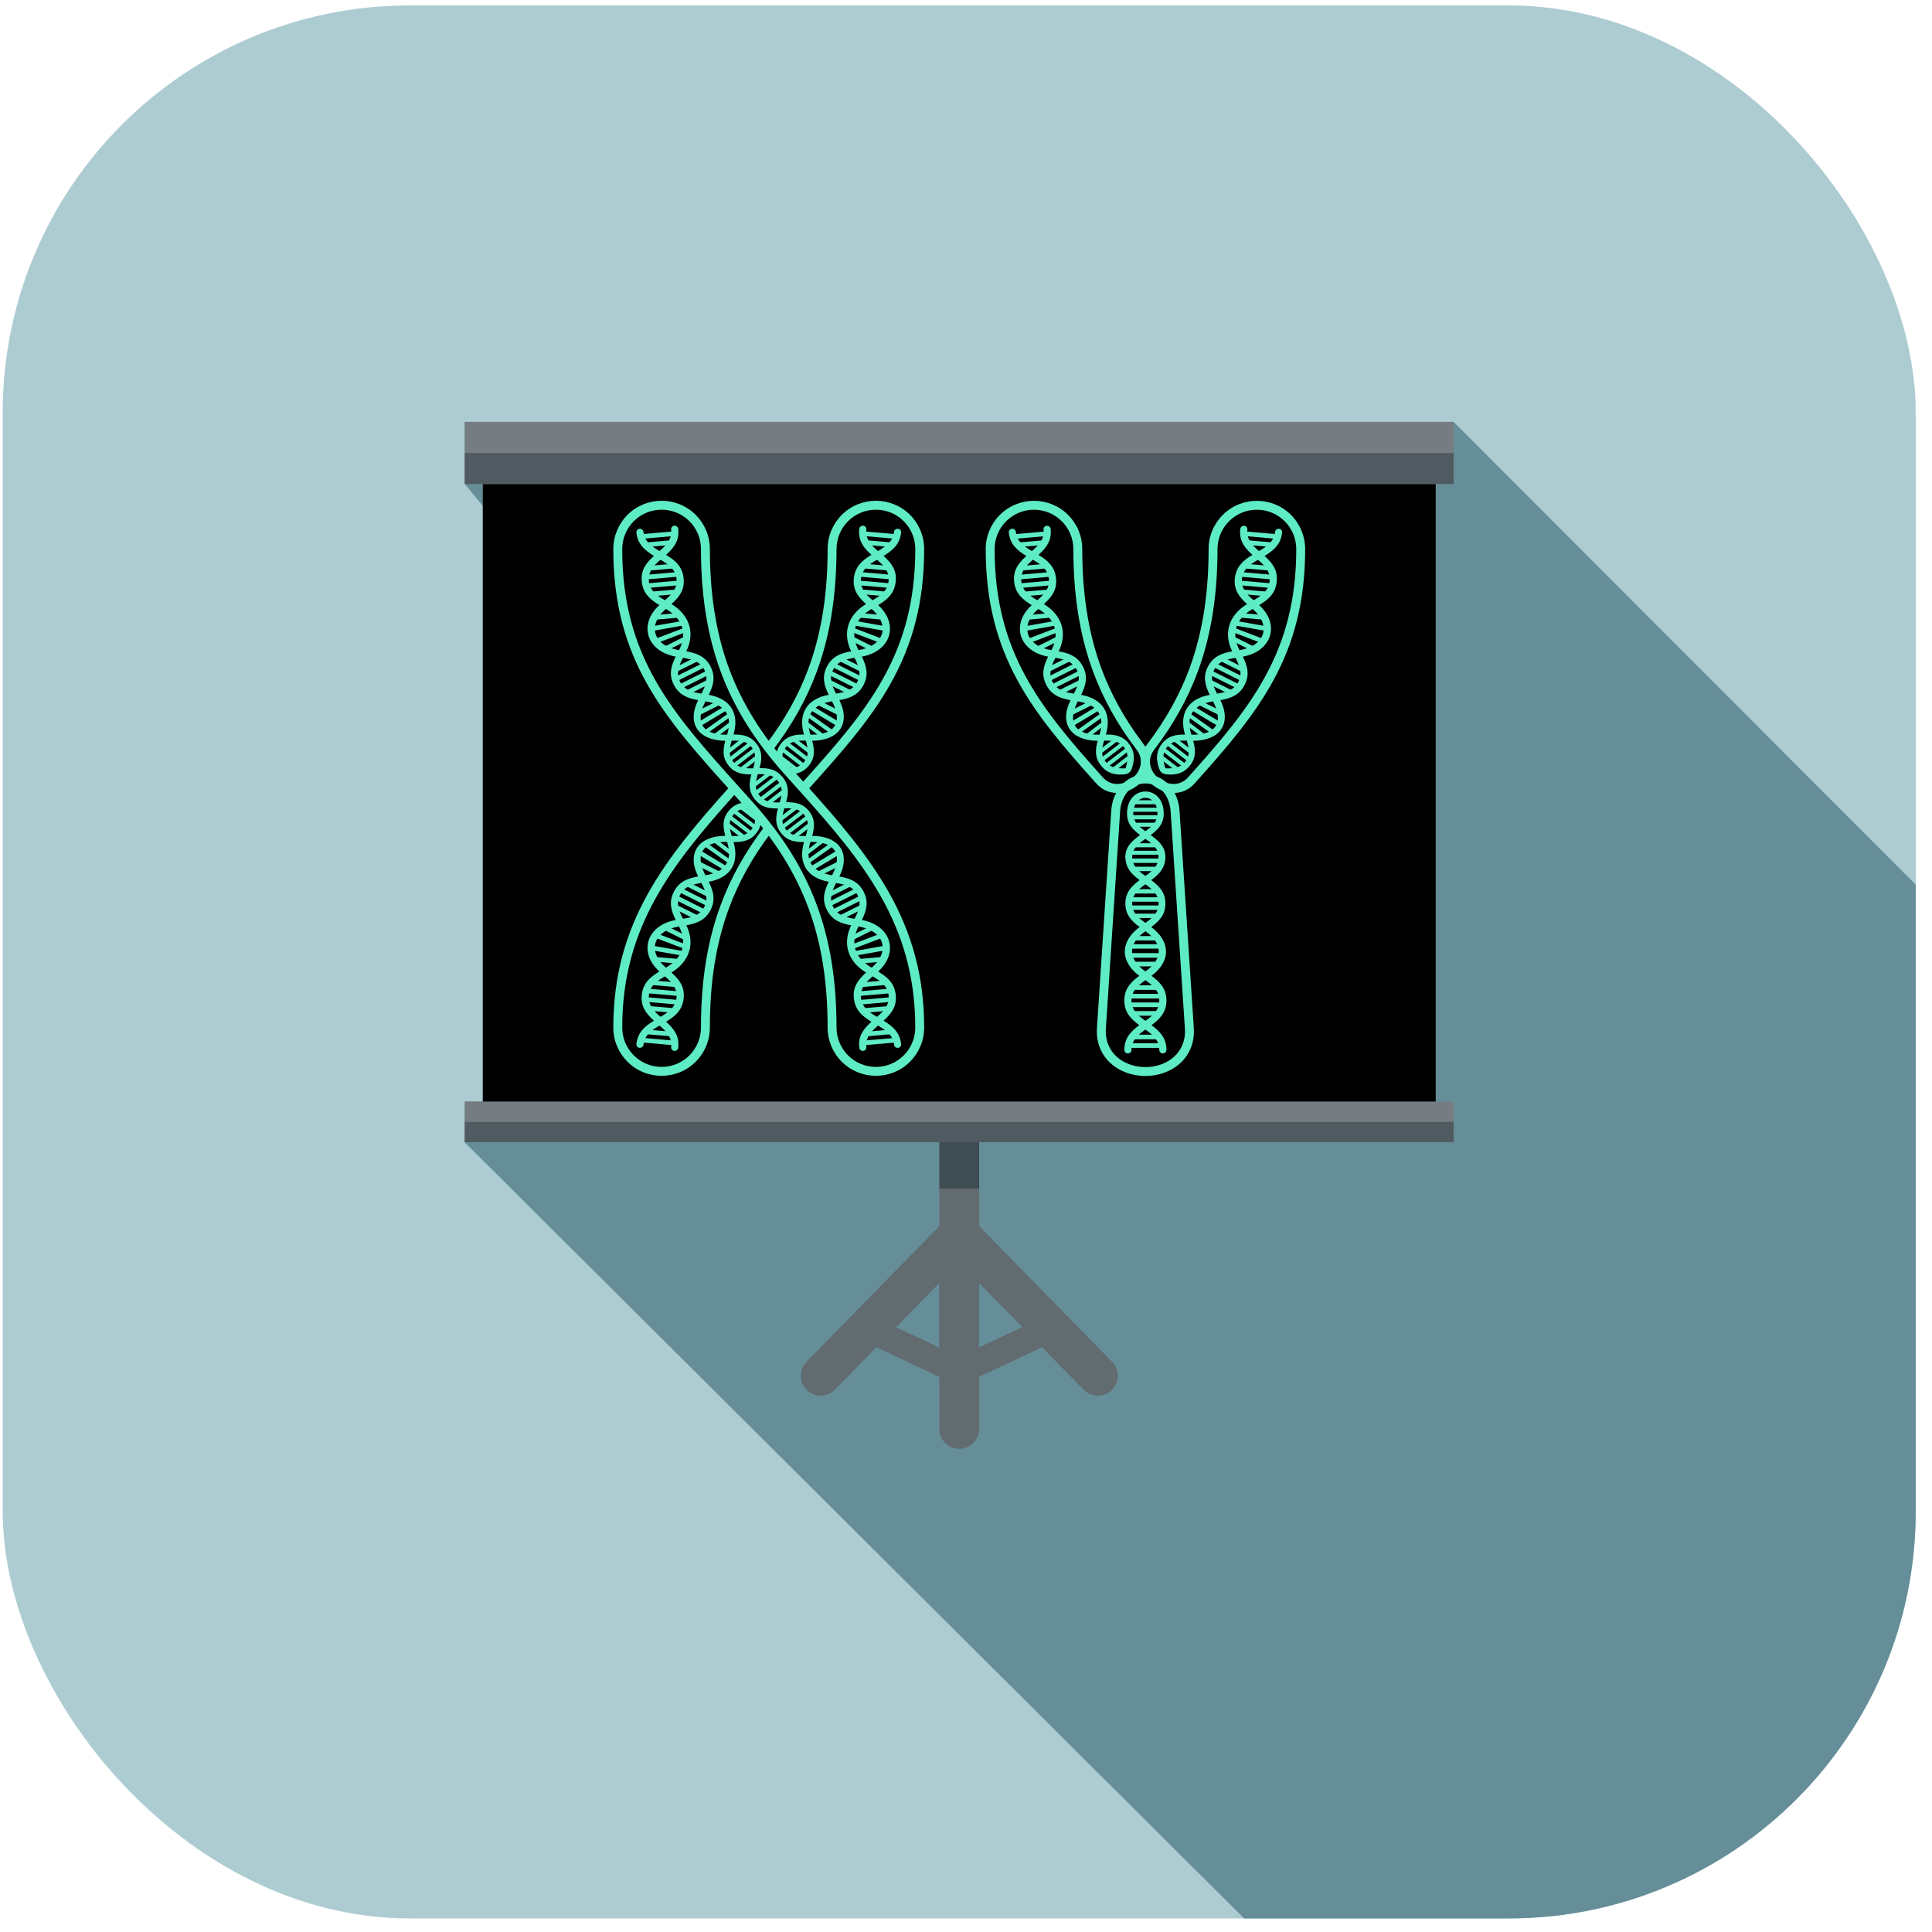 <svg width="89" height="89" viewBox="0 0 89 89" fill="none" xmlns="http://www.w3.org/2000/svg">
<g clip-path="url(#clip0_1_340)">
<path d="M88.25 0.25H0.125V88.375H88.25V0.25Z" fill="#ADCCD2"/>
<path d="M88.249 40.751L66.964 19.436H21.408V20.868V22.294L22.241 23.304V50.745H21.408V52.624L57.313 88.376H88.249V40.751Z" fill="#658E99"/>
<path d="M51.227 62.733L45.107 56.484V43.694C45.107 43.186 44.697 42.776 44.189 42.776C43.681 42.776 43.271 43.186 43.271 43.694V56.484L37.152 62.733C36.797 63.094 36.803 63.675 37.164 64.03C37.341 64.208 37.574 64.293 37.806 64.293C38.039 64.293 38.284 64.201 38.461 64.018L40.371 62.066L43.271 63.424V65.823C43.271 66.331 43.681 66.741 44.189 66.741C44.697 66.741 45.107 66.331 45.107 65.823V63.424L48.008 62.066L49.917 64.018C50.095 64.201 50.334 64.293 50.572 64.293C50.811 64.293 51.037 64.208 51.215 64.03C51.576 63.675 51.582 63.094 51.227 62.733V62.733ZM41.276 61.142L43.265 59.11V62.072L41.276 61.142V61.142ZM45.101 62.072V59.104L47.09 61.136L45.101 62.066V62.072Z" fill="#616B70"/>
<path d="M45.106 51.712H43.276V54.759H45.106V51.712Z" fill="#3D4D52"/>
<path d="M66.138 22.294H22.241V51.375H66.138V22.294Z" fill="black"/>
<path d="M66.965 19.436H21.41V22.287H66.965V19.436Z" fill="#757D82"/>
<path d="M66.965 20.868H21.41V22.294H66.965V20.868Z" fill="#4F5B60"/>
<path d="M66.965 50.745H21.409V52.618H66.965V50.745Z" fill="#757D82"/>
<path d="M66.965 51.681H21.41V52.617H66.965V51.681Z" fill="#4F5B60"/>
<path d="M32.291 25.292C32.291 24.792 32.088 24.339 31.759 24.01C31.051 23.303 29.903 23.303 29.195 24.01C28.856 24.35 28.663 24.812 28.663 25.292C28.663 30.274 30.978 32.845 34.062 36.269C34.209 36.432 34.357 36.596 34.686 36.964C36.036 38.473 36.998 39.997 37.623 41.68C38.248 43.362 38.535 45.2 38.535 47.335C38.535 47.816 38.727 48.278 39.067 48.618C39.775 49.325 40.923 49.325 41.631 48.618C41.96 48.289 42.163 47.836 42.163 47.336C42.163 42.585 39.763 39.689 36.766 36.361C36.619 36.197 36.468 36.029 36.141 35.664C34.791 34.155 33.828 32.631 33.203 30.948C32.532 29.142 32.291 27.21 32.291 25.292H32.291ZM32.701 25.292C32.701 27.161 32.933 29.044 33.587 30.805C34.194 32.439 35.131 33.921 36.446 35.39C36.543 35.498 36.809 35.794 37.072 36.086C40.151 39.505 42.573 42.459 42.573 47.336C42.573 47.95 42.324 48.506 41.922 48.908C41.055 49.776 39.644 49.776 38.776 48.908C38.36 48.492 38.125 47.924 38.125 47.335C38.125 45.249 37.846 43.458 37.239 41.823C36.632 40.189 35.696 38.707 34.381 37.238C34.288 37.134 34.02 36.836 33.757 36.544C30.613 33.053 28.253 30.432 28.253 25.292C28.253 24.703 28.488 24.136 28.904 23.719C29.772 22.852 31.183 22.852 32.05 23.719C32.452 24.121 32.701 24.678 32.701 25.292H32.701Z" fill="#5EECC4"/>
<path fill-rule="evenodd" clip-rule="evenodd" d="M29.964 27.258L31.2 27.15L31.223 27.363L29.987 27.471L29.964 27.258Z" fill="#5EECC4"/>
<path fill-rule="evenodd" clip-rule="evenodd" d="M29.751 26.878L31.325 26.74L31.348 26.953L29.775 27.09L29.751 26.878Z" fill="#5EECC4"/>
<path fill-rule="evenodd" clip-rule="evenodd" d="M29.711 26.484L31.285 26.346L31.308 26.559L29.734 26.696L29.711 26.484Z" fill="#5EECC4"/>
<path fill-rule="evenodd" clip-rule="evenodd" d="M29.835 26.073L31.071 25.966L31.095 26.178L29.858 26.286L29.835 26.073Z" fill="#5EECC4"/>
<path fill-rule="evenodd" clip-rule="evenodd" d="M29.964 28.863L31.516 28.59L31.558 28.799L30.005 29.073L29.964 28.863Z" fill="#5EECC4"/>
<path fill-rule="evenodd" clip-rule="evenodd" d="M30.084 28.341L31.321 28.232L31.344 28.445L30.108 28.553L30.084 28.341Z" fill="#5EECC4"/>
<path fill-rule="evenodd" clip-rule="evenodd" d="M29.715 24.993L30.951 24.885L30.974 25.098L29.738 25.206L29.715 24.993Z" fill="#5EECC4"/>
<path fill-rule="evenodd" clip-rule="evenodd" d="M29.503 24.612L31.076 24.474L31.1 24.687L29.526 24.824L29.503 24.612Z" fill="#5EECC4"/>
<path fill-rule="evenodd" clip-rule="evenodd" d="M31.568 31.829L32.65 31.288L32.747 31.476L31.664 32.017L31.568 31.829Z" fill="#5EECC4"/>
<path fill-rule="evenodd" clip-rule="evenodd" d="M31.242 31.554L32.621 30.866L32.717 31.053L31.339 31.742L31.242 31.554Z" fill="#5EECC4"/>
<path fill-rule="evenodd" clip-rule="evenodd" d="M31.058 31.204L32.437 30.516L32.534 30.704L31.155 31.392L31.058 31.204Z" fill="#5EECC4"/>
<path fill-rule="evenodd" clip-rule="evenodd" d="M31.026 30.782L32.109 30.241L32.205 30.429L31.122 30.969L31.026 30.782Z" fill="#5EECC4"/>
<path fill-rule="evenodd" clip-rule="evenodd" d="M32.121 33.289L33.44 32.497L33.551 32.677L32.231 33.47L32.121 33.289Z" fill="#5EECC4"/>
<path fill-rule="evenodd" clip-rule="evenodd" d="M32.062 32.785L33.145 32.244L33.242 32.432L32.159 32.973L32.062 32.785Z" fill="#5EECC4"/>
<path fill-rule="evenodd" clip-rule="evenodd" d="M30.531 29.826L31.614 29.285L31.711 29.473L30.628 30.014L30.531 29.826Z" fill="#5EECC4"/>
<path fill-rule="evenodd" clip-rule="evenodd" d="M30.154 29.441L31.596 28.892L31.674 29.087L30.232 29.637L30.154 29.441Z" fill="#5EECC4"/>
<path fill-rule="evenodd" clip-rule="evenodd" d="M34.043 35.406L34.874 34.767L34.987 34.913L34.156 35.551L34.043 35.406Z" fill="#5EECC4"/>
<path fill-rule="evenodd" clip-rule="evenodd" d="M33.717 35.225L34.775 34.412L34.888 34.557L33.83 35.37L33.717 35.225Z" fill="#5EECC4"/>
<path fill-rule="evenodd" clip-rule="evenodd" d="M33.512 34.955L34.571 34.143L34.683 34.288L33.625 35.1L33.512 34.955Z" fill="#5EECC4"/>
<path fill-rule="evenodd" clip-rule="evenodd" d="M33.417 34.598L34.248 33.96L34.361 34.105L33.53 34.743L33.417 34.598Z" fill="#5EECC4"/>
<path fill-rule="evenodd" clip-rule="evenodd" d="M34.713 36.501L35.772 35.688L35.884 35.834L34.826 36.646L34.713 36.501Z" fill="#5EECC4"/>
<path fill-rule="evenodd" clip-rule="evenodd" d="M34.619 36.145L35.45 35.507L35.562 35.651L34.731 36.289L34.619 36.145Z" fill="#5EECC4"/>
<path fill-rule="evenodd" clip-rule="evenodd" d="M32.842 33.86L33.673 33.222L33.786 33.367L32.955 34.005L32.842 33.86Z" fill="#5EECC4"/>
<path fill-rule="evenodd" clip-rule="evenodd" d="M32.472 33.632L33.559 32.858L33.666 33.006L32.58 33.781L32.472 33.632Z" fill="#5EECC4"/>
<path fill-rule="evenodd" clip-rule="evenodd" d="M31.126 30.249C30.922 30.667 30.794 31.067 31.043 31.55C31.293 32.034 31.697 32.168 32.16 32.253C31.612 33.372 32.218 34.119 33.413 34.125C33.306 34.516 33.262 34.88 33.553 35.253C33.843 35.627 34.207 35.676 34.614 35.673C34.508 36.064 34.465 36.427 34.755 36.8C34.803 36.862 34.891 36.874 34.952 36.828C35.013 36.781 35.023 36.693 34.975 36.631C34.736 36.324 34.813 35.992 34.908 35.666C35.25 35.656 35.592 35.666 35.831 35.974C35.879 36.036 35.967 36.048 36.028 36.001C36.089 35.955 36.099 35.867 36.051 35.805C35.761 35.431 35.397 35.381 34.99 35.385C35.096 34.994 35.139 34.631 34.849 34.258C34.56 33.885 34.196 33.834 33.79 33.837C34.069 32.892 33.673 32.194 32.649 32.008C32.854 31.59 32.982 31.19 32.733 30.706C32.483 30.223 32.079 30.088 31.615 30.004C32.037 29.143 31.754 28.326 30.932 27.826C31.282 27.509 31.552 27.18 31.492 26.633C31.432 26.087 31.096 25.811 30.684 25.56C31.034 25.243 31.304 24.914 31.244 24.367C31.235 24.277 31.153 24.21 31.063 24.218C30.973 24.225 30.907 24.305 30.917 24.396C30.966 24.846 30.682 25.123 30.383 25.384C30.032 25.18 29.693 24.957 29.644 24.507C29.634 24.416 29.552 24.349 29.462 24.357C29.372 24.365 29.307 24.445 29.316 24.535C29.376 25.082 29.713 25.358 30.125 25.609C29.775 25.926 29.505 26.255 29.565 26.802C29.624 27.348 29.961 27.624 30.373 27.875C29.395 28.761 29.788 30.005 31.126 30.248V30.249ZM33.707 34.119C34.048 34.11 34.391 34.12 34.629 34.427C34.868 34.735 34.791 35.066 34.696 35.393C34.354 35.402 34.012 35.392 33.773 35.085C33.534 34.777 33.611 34.445 33.706 34.119H33.707ZM33.495 33.845C32.394 33.861 31.976 33.318 32.496 32.308C33.41 32.455 33.768 32.971 33.495 33.845ZM30.675 28.052C31.46 28.508 31.674 29.184 31.28 29.95C30.142 29.766 29.764 28.844 30.675 28.052V28.052ZM31.462 30.304C31.284 30.651 31.125 31.009 31.33 31.407C31.535 31.805 31.923 31.89 32.313 31.953C32.492 31.606 32.651 31.248 32.446 30.85C32.24 30.452 31.853 30.367 31.462 30.304V30.304ZM30.427 25.786C30.127 26.047 29.843 26.324 29.892 26.774C29.941 27.224 30.28 27.448 30.631 27.651C30.93 27.391 31.215 27.113 31.165 26.663C31.116 26.213 30.777 25.99 30.427 25.786V25.786Z" fill="#5EECC4"/>
<path fill-rule="evenodd" clip-rule="evenodd" d="M40.865 45.369L39.629 45.477L39.606 45.265L40.842 45.157L40.865 45.369Z" fill="#5EECC4"/>
<path fill-rule="evenodd" clip-rule="evenodd" d="M41.074 45.75L39.501 45.888L39.477 45.675L41.051 45.538L41.074 45.75Z" fill="#5EECC4"/>
<path fill-rule="evenodd" clip-rule="evenodd" d="M41.118 46.146L39.545 46.283L39.522 46.071L41.095 45.933L41.118 46.146Z" fill="#5EECC4"/>
<path fill-rule="evenodd" clip-rule="evenodd" d="M40.993 46.554L39.758 46.662L39.734 46.449L40.97 46.342L40.993 46.554Z" fill="#5EECC4"/>
<path fill-rule="evenodd" clip-rule="evenodd" d="M40.86 43.765L39.307 44.038L39.265 43.829L40.818 43.555L40.86 43.765Z" fill="#5EECC4"/>
<path fill-rule="evenodd" clip-rule="evenodd" d="M40.744 44.289L39.508 44.397L39.485 44.184L40.721 44.077L40.744 44.289Z" fill="#5EECC4"/>
<path fill-rule="evenodd" clip-rule="evenodd" d="M41.11 47.636L39.874 47.744L39.851 47.532L41.087 47.423L41.11 47.636Z" fill="#5EECC4"/>
<path fill-rule="evenodd" clip-rule="evenodd" d="M41.323 48.017L39.75 48.154L39.727 47.942L41.3 47.805L41.323 48.017Z" fill="#5EECC4"/>
<path fill-rule="evenodd" clip-rule="evenodd" d="M39.259 40.799L38.176 41.34L38.079 41.152L39.162 40.612L39.259 40.799Z" fill="#5EECC4"/>
<path fill-rule="evenodd" clip-rule="evenodd" d="M39.587 41.075L38.209 41.763L38.112 41.575L39.491 40.887L39.587 41.075Z" fill="#5EECC4"/>
<path fill-rule="evenodd" clip-rule="evenodd" d="M39.767 41.425L38.388 42.113L38.291 41.925L39.67 41.237L39.767 41.425Z" fill="#5EECC4"/>
<path fill-rule="evenodd" clip-rule="evenodd" d="M39.797 41.847L38.714 42.388L38.617 42.2L39.7 41.66L39.797 41.847Z" fill="#5EECC4"/>
<path fill-rule="evenodd" clip-rule="evenodd" d="M38.708 39.339L37.387 40.131L37.277 39.951L38.597 39.158L38.708 39.339Z" fill="#5EECC4"/>
<path fill-rule="evenodd" clip-rule="evenodd" d="M38.764 39.844L37.681 40.385L37.584 40.197L38.667 39.656L38.764 39.844Z" fill="#5EECC4"/>
<path fill-rule="evenodd" clip-rule="evenodd" d="M40.292 42.803L39.209 43.344L39.112 43.156L40.195 42.615L40.292 42.803Z" fill="#5EECC4"/>
<path fill-rule="evenodd" clip-rule="evenodd" d="M40.676 43.187L39.234 43.736L39.156 43.54L40.598 42.991L40.676 43.187Z" fill="#5EECC4"/>
<path fill-rule="evenodd" clip-rule="evenodd" d="M36.782 37.221L35.951 37.859L35.838 37.714L36.669 37.076L36.782 37.221Z" fill="#5EECC4"/>
<path fill-rule="evenodd" clip-rule="evenodd" d="M37.104 37.405L36.045 38.217L35.933 38.072L36.991 37.26L37.104 37.405Z" fill="#5EECC4"/>
<path fill-rule="evenodd" clip-rule="evenodd" d="M37.316 37.673L36.258 38.486L36.145 38.341L37.204 37.529L37.316 37.673Z" fill="#5EECC4"/>
<path fill-rule="evenodd" clip-rule="evenodd" d="M37.412 38.031L36.58 38.669L36.468 38.524L37.299 37.886L37.412 38.031Z" fill="#5EECC4"/>
<path fill-rule="evenodd" clip-rule="evenodd" d="M36.111 36.127L35.053 36.939L34.94 36.794L35.999 35.981L36.111 36.127Z" fill="#5EECC4"/>
<path fill-rule="evenodd" clip-rule="evenodd" d="M36.21 36.484L35.379 37.122L35.266 36.977L36.098 36.339L36.21 36.484Z" fill="#5EECC4"/>
<path fill-rule="evenodd" clip-rule="evenodd" d="M37.986 38.769L37.155 39.407L37.042 39.262L37.874 38.624L37.986 38.769Z" fill="#5EECC4"/>
<path fill-rule="evenodd" clip-rule="evenodd" d="M38.354 38.996L37.267 39.77L37.16 39.621L38.246 38.847L38.354 38.996Z" fill="#5EECC4"/>
<path fill-rule="evenodd" clip-rule="evenodd" d="M39.701 42.38C39.906 41.962 40.034 41.562 39.785 41.078C39.535 40.595 39.131 40.46 38.668 40.376C39.216 39.257 38.61 38.509 37.415 38.504C37.522 38.112 37.566 37.749 37.275 37.375C36.985 37.002 36.621 36.952 36.214 36.955C36.319 36.565 36.363 36.202 36.073 35.828C36.025 35.767 35.937 35.754 35.876 35.801C35.815 35.848 35.805 35.936 35.853 35.998C36.092 36.305 36.015 36.637 35.919 36.963C35.578 36.972 35.235 36.962 34.997 36.655C34.949 36.593 34.861 36.581 34.8 36.627C34.739 36.674 34.729 36.762 34.777 36.824C35.067 37.197 35.431 37.247 35.838 37.244C35.732 37.635 35.688 37.998 35.979 38.371C36.268 38.744 36.632 38.794 37.038 38.791C36.759 39.737 37.154 40.435 38.178 40.621C37.974 41.039 37.846 41.439 38.095 41.922C38.345 42.406 38.749 42.541 39.212 42.625C38.791 43.485 39.074 44.303 39.896 44.802C39.545 45.12 39.275 45.449 39.335 45.995C39.395 46.542 39.731 46.818 40.144 47.068C39.793 47.386 39.523 47.714 39.583 48.261C39.593 48.352 39.674 48.419 39.765 48.411C39.855 48.403 39.92 48.324 39.91 48.233C39.861 47.783 40.145 47.505 40.445 47.245C40.795 47.449 41.134 47.671 41.184 48.122C41.194 48.212 41.275 48.279 41.365 48.272C41.456 48.264 41.521 48.184 41.511 48.093C41.451 47.547 41.115 47.271 40.702 47.02C41.053 46.703 41.323 46.374 41.263 45.827C41.203 45.28 40.867 45.005 40.454 44.754C41.433 43.867 41.039 42.624 39.701 42.381L39.701 42.38ZM37.121 38.51C36.78 38.519 36.437 38.509 36.198 38.202C35.96 37.894 36.036 37.563 36.132 37.236C36.474 37.227 36.816 37.237 37.055 37.544C37.294 37.852 37.217 38.184 37.121 38.51H37.121ZM37.333 38.784C38.434 38.768 38.852 39.311 38.332 40.321C37.418 40.174 37.059 39.658 37.333 38.784ZM40.153 44.577C39.368 44.121 39.154 43.445 39.548 42.679C40.686 42.863 41.064 43.785 40.153 44.577ZM39.365 42.325C39.544 41.978 39.703 41.62 39.498 41.222C39.292 40.824 38.905 40.739 38.515 40.676C38.336 41.023 38.177 41.381 38.382 41.779C38.587 42.177 38.975 42.262 39.365 42.325ZM40.401 46.843C40.701 46.583 40.985 46.305 40.936 45.855C40.887 45.405 40.547 45.182 40.197 44.978C39.898 45.239 39.613 45.516 39.663 45.966C39.712 46.416 40.051 46.64 40.401 46.843Z" fill="#5EECC4"/>
<path d="M38.536 25.292C38.536 24.792 38.739 24.339 39.068 24.01C39.775 23.303 40.924 23.303 41.632 24.01C41.971 24.35 42.164 24.812 42.164 25.292C42.164 30.209 39.908 32.778 36.884 36.137L37.155 36.449C40.256 33.006 42.573 30.386 42.573 25.292C42.573 24.703 42.339 24.136 41.922 23.719C41.055 22.852 39.644 22.852 38.777 23.719C38.374 24.121 38.126 24.678 38.126 25.292C38.126 27.161 37.893 29.044 37.239 30.805C36.782 32.035 36.138 33.18 35.285 34.298L35.56 34.614C36.462 33.443 37.142 32.242 37.623 30.948C38.294 29.142 38.535 27.21 38.535 25.292H38.536ZM35.218 38.077C34.34 39.228 33.675 40.409 33.203 41.68C32.578 43.362 32.291 45.2 32.291 47.335C32.291 47.816 32.099 48.278 31.759 48.618C31.052 49.325 29.903 49.325 29.195 48.618C28.867 48.289 28.664 47.836 28.664 47.336C28.664 42.656 30.992 39.776 33.926 36.51L33.661 36.189C30.627 39.565 28.253 42.508 28.253 47.336C28.253 47.95 28.502 48.506 28.904 48.908C29.772 49.776 31.183 49.776 32.05 48.908C32.467 48.492 32.701 47.924 32.701 47.335C32.701 45.249 32.98 43.458 33.587 41.823C34.035 40.619 34.661 39.497 35.486 38.402L35.218 38.077H35.218Z" fill="#5EECC4"/>
<path fill-rule="evenodd" clip-rule="evenodd" d="M40.865 27.258L39.629 27.15L39.606 27.363L40.842 27.471L40.865 27.258Z" fill="#5EECC4"/>
<path fill-rule="evenodd" clip-rule="evenodd" d="M41.075 26.878L39.501 26.74L39.478 26.953L41.051 27.09L41.075 26.878Z" fill="#5EECC4"/>
<path fill-rule="evenodd" clip-rule="evenodd" d="M41.119 26.484L39.545 26.346L39.522 26.559L41.095 26.696L41.119 26.484Z" fill="#5EECC4"/>
<path fill-rule="evenodd" clip-rule="evenodd" d="M40.993 26.073L39.758 25.966L39.734 26.178L40.97 26.286L40.993 26.073Z" fill="#5EECC4"/>
<path fill-rule="evenodd" clip-rule="evenodd" d="M40.863 28.863L39.31 28.59L39.269 28.799L40.821 29.073L40.863 28.863Z" fill="#5EECC4"/>
<path fill-rule="evenodd" clip-rule="evenodd" d="M40.744 28.341L39.508 28.232L39.485 28.445L40.721 28.553L40.744 28.341Z" fill="#5EECC4"/>
<path fill-rule="evenodd" clip-rule="evenodd" d="M41.111 24.993L39.875 24.885L39.851 25.098L41.087 25.206L41.111 24.993Z" fill="#5EECC4"/>
<path fill-rule="evenodd" clip-rule="evenodd" d="M41.323 24.612L39.75 24.475L39.726 24.687L41.3 24.825L41.323 24.612Z" fill="#5EECC4"/>
<path fill-rule="evenodd" clip-rule="evenodd" d="M39.259 31.828L38.176 31.288L38.079 31.476L39.162 32.016L39.259 31.828Z" fill="#5EECC4"/>
<path fill-rule="evenodd" clip-rule="evenodd" d="M39.587 31.554L38.209 30.866L38.112 31.053L39.491 31.742L39.587 31.554Z" fill="#5EECC4"/>
<path fill-rule="evenodd" clip-rule="evenodd" d="M39.767 31.204L38.388 30.516L38.291 30.703L39.67 31.392L39.767 31.204Z" fill="#5EECC4"/>
<path fill-rule="evenodd" clip-rule="evenodd" d="M39.797 30.782L38.714 30.241L38.617 30.429L39.7 30.969L39.797 30.782Z" fill="#5EECC4"/>
<path fill-rule="evenodd" clip-rule="evenodd" d="M38.708 33.289L37.387 32.497L37.277 32.677L38.597 33.47L38.708 33.289Z" fill="#5EECC4"/>
<path fill-rule="evenodd" clip-rule="evenodd" d="M38.764 32.785L37.681 32.244L37.584 32.432L38.667 32.973L38.764 32.785Z" fill="#5EECC4"/>
<path fill-rule="evenodd" clip-rule="evenodd" d="M40.292 29.826L39.209 29.285L39.112 29.473L40.195 30.014L40.292 29.826Z" fill="#5EECC4"/>
<path fill-rule="evenodd" clip-rule="evenodd" d="M40.676 29.441L39.234 28.892L39.156 29.087L40.598 29.637L40.676 29.441Z" fill="#5EECC4"/>
<path fill-rule="evenodd" clip-rule="evenodd" d="M36.781 35.406L35.95 34.767L35.838 34.913L36.669 35.551L36.781 35.406Z" fill="#5EECC4"/>
<path fill-rule="evenodd" clip-rule="evenodd" d="M37.104 35.225L36.046 34.412L35.933 34.557L36.991 35.37L37.104 35.225Z" fill="#5EECC4"/>
<path fill-rule="evenodd" clip-rule="evenodd" d="M37.316 34.955L36.258 34.143L36.145 34.288L37.204 35.1L37.316 34.955Z" fill="#5EECC4"/>
<path fill-rule="evenodd" clip-rule="evenodd" d="M37.412 34.598L36.58 33.96L36.468 34.105L37.299 34.743L37.412 34.598Z" fill="#5EECC4"/>
<path fill-rule="evenodd" clip-rule="evenodd" d="M37.986 33.86L37.155 33.222L37.042 33.367L37.874 34.005L37.986 33.86Z" fill="#5EECC4"/>
<path fill-rule="evenodd" clip-rule="evenodd" d="M38.354 33.632L37.267 32.858L37.16 33.006L38.246 33.781L38.354 33.632Z" fill="#5EECC4"/>
<path fill-rule="evenodd" clip-rule="evenodd" d="M39.7 30.248C39.904 30.666 40.032 31.066 39.783 31.549C39.534 32.033 39.13 32.168 38.667 32.252C39.214 33.371 38.609 34.118 37.414 34.124C37.52 34.516 37.564 34.879 37.274 35.253C37.047 35.544 36.775 35.639 36.472 35.664L36.237 35.394C36.542 35.396 36.839 35.359 37.053 35.084C37.292 34.776 37.215 34.444 37.12 34.118C36.779 34.109 36.436 34.119 36.197 34.427C36.001 34.679 36.018 34.948 36.083 35.217L35.757 34.842C35.765 34.646 35.825 34.453 35.977 34.258C36.267 33.885 36.63 33.834 37.036 33.837C36.758 32.892 37.153 32.194 38.177 32.008C37.972 31.59 37.845 31.19 38.094 30.706C38.343 30.223 38.747 30.088 39.211 30.004C38.789 29.143 39.073 28.326 39.895 27.826C39.544 27.509 39.274 27.18 39.334 26.633C39.394 26.087 39.731 25.811 40.143 25.56C39.793 25.243 39.523 24.914 39.582 24.367C39.592 24.277 39.674 24.21 39.764 24.218C39.854 24.225 39.919 24.305 39.91 24.396C39.86 24.846 40.145 25.123 40.444 25.384C40.794 25.18 41.134 24.957 41.183 24.507C41.193 24.416 41.274 24.349 41.365 24.357C41.455 24.365 41.52 24.445 41.51 24.535C41.45 25.082 41.114 25.358 40.702 25.609C41.052 25.926 41.322 26.255 41.262 26.802C41.202 27.348 40.866 27.624 40.453 27.875C41.432 28.761 41.039 30.005 39.7 30.248L39.7 30.248ZM37.331 33.844C38.433 33.86 38.851 33.318 38.33 32.307C37.416 32.455 37.058 32.971 37.331 33.844ZM40.152 28.052C39.366 28.508 39.152 29.183 39.547 29.949C40.685 29.765 41.063 28.843 40.152 28.052ZM39.364 30.303C39.543 30.651 39.702 31.009 39.496 31.406C39.291 31.805 38.903 31.89 38.513 31.953C38.334 31.605 38.175 31.248 38.381 30.849C38.586 30.452 38.973 30.366 39.364 30.303ZM40.4 25.785C40.7 26.046 40.984 26.323 40.934 26.774C40.885 27.224 40.546 27.447 40.196 27.651C39.896 27.39 39.612 27.113 39.661 26.663C39.711 26.212 40.05 25.989 40.4 25.786V25.785Z" fill="#5EECC4"/>
<path fill-rule="evenodd" clip-rule="evenodd" d="M29.964 45.369L31.2 45.477L31.223 45.265L29.987 45.157L29.964 45.369Z" fill="#5EECC4"/>
<path fill-rule="evenodd" clip-rule="evenodd" d="M29.751 45.75L31.325 45.888L31.348 45.675L29.775 45.538L29.751 45.75Z" fill="#5EECC4"/>
<path fill-rule="evenodd" clip-rule="evenodd" d="M29.711 46.146L31.285 46.283L31.308 46.071L29.734 45.933L29.711 46.146Z" fill="#5EECC4"/>
<path fill-rule="evenodd" clip-rule="evenodd" d="M29.835 46.554L31.071 46.662L31.095 46.449L29.858 46.342L29.835 46.554Z" fill="#5EECC4"/>
<path fill-rule="evenodd" clip-rule="evenodd" d="M29.964 43.765L31.516 44.038L31.558 43.829L30.005 43.555L29.964 43.765Z" fill="#5EECC4"/>
<path fill-rule="evenodd" clip-rule="evenodd" d="M30.084 44.289L31.321 44.397L31.344 44.184L30.108 44.077L30.084 44.289Z" fill="#5EECC4"/>
<path fill-rule="evenodd" clip-rule="evenodd" d="M29.715 47.636L30.951 47.744L30.974 47.532L29.738 47.424L29.715 47.636Z" fill="#5EECC4"/>
<path fill-rule="evenodd" clip-rule="evenodd" d="M29.502 48.017L31.076 48.154L31.099 47.942L29.526 47.805L29.502 48.017Z" fill="#5EECC4"/>
<path fill-rule="evenodd" clip-rule="evenodd" d="M31.568 40.8L32.651 41.34L32.747 41.153L31.664 40.612L31.568 40.8Z" fill="#5EECC4"/>
<path fill-rule="evenodd" clip-rule="evenodd" d="M31.242 41.075L32.621 41.763L32.718 41.575L31.339 40.887L31.242 41.075Z" fill="#5EECC4"/>
<path fill-rule="evenodd" clip-rule="evenodd" d="M31.058 41.424L32.437 42.112L32.534 41.925L31.155 41.236L31.058 41.424Z" fill="#5EECC4"/>
<path fill-rule="evenodd" clip-rule="evenodd" d="M31.025 41.847L32.108 42.388L32.205 42.2L31.122 41.66L31.025 41.847Z" fill="#5EECC4"/>
<path fill-rule="evenodd" clip-rule="evenodd" d="M32.121 39.339L33.441 40.131L33.551 39.951L32.231 39.158L32.121 39.339Z" fill="#5EECC4"/>
<path fill-rule="evenodd" clip-rule="evenodd" d="M32.062 39.844L33.145 40.385L33.242 40.197L32.159 39.656L32.062 39.844Z" fill="#5EECC4"/>
<path fill-rule="evenodd" clip-rule="evenodd" d="M30.531 42.803L31.614 43.344L31.712 43.156L30.628 42.615L30.531 42.803Z" fill="#5EECC4"/>
<path fill-rule="evenodd" clip-rule="evenodd" d="M30.154 43.187L31.596 43.736L31.675 43.54L30.233 42.991L30.154 43.187Z" fill="#5EECC4"/>
<path fill-rule="evenodd" clip-rule="evenodd" d="M34.043 37.221L34.874 37.859L34.954 37.756L34.803 37.573L34.156 37.076L34.043 37.221Z" fill="#5EECC4"/>
<path fill-rule="evenodd" clip-rule="evenodd" d="M33.717 37.405L34.775 38.217L34.888 38.072L33.83 37.26L33.717 37.405Z" fill="#5EECC4"/>
<path fill-rule="evenodd" clip-rule="evenodd" d="M33.512 37.673L34.571 38.486L34.683 38.341L33.625 37.529L33.512 37.673Z" fill="#5EECC4"/>
<path fill-rule="evenodd" clip-rule="evenodd" d="M33.417 38.031L34.248 38.669L34.361 38.524L33.53 37.886L33.417 38.031Z" fill="#5EECC4"/>
<path fill-rule="evenodd" clip-rule="evenodd" d="M32.842 38.769L33.673 39.407L33.786 39.262L32.955 38.624L32.842 38.769Z" fill="#5EECC4"/>
<path fill-rule="evenodd" clip-rule="evenodd" d="M32.472 38.996L33.559 39.77L33.666 39.621L32.58 38.847L32.472 38.996Z" fill="#5EECC4"/>
<path fill-rule="evenodd" clip-rule="evenodd" d="M31.127 42.379C30.922 41.962 30.794 41.561 31.043 41.078C31.293 40.594 31.696 40.459 32.16 40.375C31.612 39.257 32.218 38.509 33.413 38.503C33.306 38.112 33.263 37.748 33.553 37.375C33.767 37.099 34.022 37 34.304 36.968L34.524 37.234C34.242 37.238 33.972 37.288 33.773 37.544C33.534 37.851 33.611 38.183 33.706 38.509C34.048 38.519 34.391 38.508 34.629 38.201C34.796 37.986 34.809 37.76 34.769 37.532L35.061 37.886C35.038 38.047 34.975 38.208 34.849 38.37C34.56 38.743 34.196 38.793 33.79 38.791C34.069 39.736 33.674 40.434 32.649 40.62C32.854 41.038 32.982 41.438 32.733 41.921C32.483 42.405 32.079 42.54 31.616 42.624C32.037 43.484 31.754 44.302 30.932 44.801C31.282 45.118 31.553 45.447 31.493 45.994C31.433 46.541 31.096 46.817 30.684 47.067C31.035 47.385 31.305 47.713 31.245 48.26C31.235 48.351 31.154 48.418 31.063 48.41C30.973 48.402 30.908 48.323 30.918 48.232C30.967 47.782 30.683 47.504 30.383 47.244C30.033 47.447 29.694 47.67 29.644 48.121C29.634 48.211 29.553 48.278 29.463 48.27C29.372 48.263 29.307 48.183 29.317 48.092C29.377 47.546 29.713 47.27 30.126 47.019C29.775 46.702 29.505 46.373 29.565 45.826C29.625 45.279 29.961 45.004 30.374 44.753C29.395 43.866 29.789 42.623 31.127 42.38L31.127 42.379ZM33.495 38.784C32.394 38.767 31.976 39.31 32.496 40.321C33.41 40.173 33.769 39.657 33.495 38.784ZM30.675 44.576C31.46 44.12 31.674 43.445 31.28 42.679C30.142 42.862 29.764 43.785 30.675 44.576V44.576ZM31.463 42.324C31.284 41.977 31.125 41.619 31.33 41.221C31.536 40.823 31.923 40.738 32.313 40.675C32.492 41.022 32.651 41.38 32.446 41.778C32.241 42.176 31.853 42.261 31.463 42.324V42.324ZM30.427 46.842C30.127 46.582 29.843 46.304 29.892 45.854C29.941 45.404 30.28 45.181 30.631 44.977C30.93 45.238 31.215 45.515 31.165 45.965C31.116 46.416 30.777 46.639 30.427 46.842Z" fill="#5EECC4"/>
<path fill-rule="evenodd" clip-rule="evenodd" d="M52.142 46.577H53.386V46.791H52.142V46.577Z" fill="#5EECC4"/>
<path fill-rule="evenodd" clip-rule="evenodd" d="M51.977 46.18H53.56V46.393H51.977V46.18Z" fill="#5EECC4"/>
<path fill-rule="evenodd" clip-rule="evenodd" d="M51.977 45.785H53.56V45.998H51.977V45.785Z" fill="#5EECC4"/>
<path fill-rule="evenodd" clip-rule="evenodd" d="M52.142 45.388H53.386V45.6H52.142V45.388Z" fill="#5EECC4"/>
<path fill-rule="evenodd" clip-rule="evenodd" d="M51.977 48.059H53.56V48.272H51.977V48.059Z" fill="#5EECC4"/>
<path fill-rule="evenodd" clip-rule="evenodd" d="M52.142 47.663H53.386V47.877H52.142V47.663Z" fill="#5EECC4"/>
<path fill-rule="evenodd" clip-rule="evenodd" d="M52.142 44.303H53.386V44.517H52.142V44.303Z" fill="#5EECC4"/>
<path fill-rule="evenodd" clip-rule="evenodd" d="M51.977 43.906H53.56V44.119H51.977V43.906Z" fill="#5EECC4"/>
<path fill-rule="evenodd" clip-rule="evenodd" d="M47.118 27.26L48.354 27.152L48.377 27.364L47.141 27.472L47.118 27.26Z" fill="#5EECC4"/>
<path fill-rule="evenodd" clip-rule="evenodd" d="M46.906 26.879L48.479 26.742L48.502 26.954L46.929 27.092L46.906 26.879Z" fill="#5EECC4"/>
<path fill-rule="evenodd" clip-rule="evenodd" d="M46.865 26.486L48.439 26.348L48.462 26.561L46.889 26.698L46.865 26.486Z" fill="#5EECC4"/>
<path fill-rule="evenodd" clip-rule="evenodd" d="M46.99 26.075L48.226 25.967L48.249 26.18L47.013 26.288L46.99 26.075Z" fill="#5EECC4"/>
<path fill-rule="evenodd" clip-rule="evenodd" d="M47.118 28.865L48.671 28.591L48.712 28.801L47.159 29.075L47.118 28.865Z" fill="#5EECC4"/>
<path fill-rule="evenodd" clip-rule="evenodd" d="M47.239 28.34L48.475 28.232L48.498 28.445L47.262 28.553L47.239 28.34Z" fill="#5EECC4"/>
<path fill-rule="evenodd" clip-rule="evenodd" d="M46.869 24.993L48.105 24.885L48.128 25.098L46.892 25.205L46.869 24.993Z" fill="#5EECC4"/>
<path fill-rule="evenodd" clip-rule="evenodd" d="M46.657 24.614L48.23 24.477L48.254 24.689L46.68 24.827L46.657 24.614Z" fill="#5EECC4"/>
<path fill-rule="evenodd" clip-rule="evenodd" d="M48.722 31.831L49.805 31.29L49.902 31.478L48.819 32.019L48.722 31.831Z" fill="#5EECC4"/>
<path fill-rule="evenodd" clip-rule="evenodd" d="M48.396 31.554L49.775 30.865L49.872 31.053L48.493 31.741L48.396 31.554Z" fill="#5EECC4"/>
<path fill-rule="evenodd" clip-rule="evenodd" d="M48.213 31.206L49.592 30.517L49.689 30.705L48.31 31.393L48.213 31.206Z" fill="#5EECC4"/>
<path fill-rule="evenodd" clip-rule="evenodd" d="M48.18 30.782L49.263 30.241L49.36 30.429L48.277 30.969L48.18 30.782Z" fill="#5EECC4"/>
<path fill-rule="evenodd" clip-rule="evenodd" d="M49.275 33.291L50.595 32.499L50.706 32.679L49.386 33.471L49.275 33.291Z" fill="#5EECC4"/>
<path fill-rule="evenodd" clip-rule="evenodd" d="M49.216 32.787L50.299 32.246L50.396 32.434L49.313 32.974L49.216 32.787Z" fill="#5EECC4"/>
<path fill-rule="evenodd" clip-rule="evenodd" d="M47.686 29.826L48.769 29.286L48.866 29.474L47.783 30.014L47.686 29.826Z" fill="#5EECC4"/>
<path fill-rule="evenodd" clip-rule="evenodd" d="M47.308 29.442L48.75 28.893L48.829 29.089L47.387 29.639L47.308 29.442Z" fill="#5EECC4"/>
<path fill-rule="evenodd" clip-rule="evenodd" d="M51.197 35.407L52.029 34.769L52.141 34.914L51.31 35.552L51.197 35.407Z" fill="#5EECC4"/>
<path fill-rule="evenodd" clip-rule="evenodd" d="M50.872 35.225L51.93 34.412L52.042 34.557L50.984 35.369L50.872 35.225Z" fill="#5EECC4"/>
<path fill-rule="evenodd" clip-rule="evenodd" d="M50.666 34.955L51.725 34.143L51.837 34.288L50.779 35.1L50.666 34.955Z" fill="#5EECC4"/>
<path fill-rule="evenodd" clip-rule="evenodd" d="M50.571 34.6L51.402 33.962L51.515 34.107L50.684 34.745L50.571 34.6Z" fill="#5EECC4"/>
<path fill-rule="evenodd" clip-rule="evenodd" d="M49.993 33.86L50.824 33.222L50.936 33.367L50.105 34.005L49.993 33.86Z" fill="#5EECC4"/>
<path fill-rule="evenodd" clip-rule="evenodd" d="M49.627 33.634L50.713 32.859L50.821 33.008L49.734 33.782L49.627 33.634Z" fill="#5EECC4"/>
<path d="M49.445 25.294C49.445 24.794 49.242 24.34 48.913 24.012C48.206 23.304 47.057 23.304 46.349 24.012C46.01 24.351 45.818 24.813 45.818 25.294C45.818 30.044 47.923 32.602 50.793 35.8C51.569 36.696 53.127 35.493 52.341 34.511C51.478 33.373 50.824 32.205 50.358 30.949C49.686 29.143 49.445 27.211 49.445 25.294V25.294ZM50.477 36.063C47.553 32.805 45.408 30.194 45.408 25.294C45.408 24.705 45.642 24.138 46.059 23.721C46.926 22.854 48.337 22.854 49.205 23.721C49.607 24.123 49.855 24.679 49.855 25.294C49.855 27.163 50.088 29.046 50.742 30.806C51.192 32.019 51.824 33.147 52.657 34.249C53.797 35.656 51.594 37.367 50.477 36.063L50.477 36.063Z" fill="#5EECC4"/>
<path fill-rule="evenodd" clip-rule="evenodd" d="M48.282 30.25C48.077 30.668 47.949 31.068 48.198 31.551C48.448 32.035 48.852 32.169 49.315 32.254C48.767 33.373 49.373 34.12 50.568 34.126C50.461 34.517 50.417 34.88 50.708 35.254C50.998 35.627 51.364 35.71 51.769 35.674C51.975 35.656 52.079 35.588 52.145 35.386C52.27 35.001 52.294 34.632 52.004 34.259C51.715 33.886 51.351 33.836 50.945 33.838C51.224 32.893 50.829 32.195 49.804 32.009C50.009 31.591 50.137 31.191 49.888 30.708C49.638 30.224 49.234 30.089 48.77 30.005C49.192 29.145 48.909 28.327 48.087 27.828C48.437 27.51 48.707 27.181 48.647 26.635C48.587 26.088 48.251 25.812 47.839 25.561C48.189 25.244 48.459 24.916 48.399 24.369C48.389 24.278 48.308 24.211 48.218 24.219C48.127 24.227 48.062 24.307 48.072 24.397C48.121 24.847 47.837 25.125 47.537 25.385C47.187 25.181 46.848 24.959 46.798 24.508C46.789 24.418 46.707 24.351 46.617 24.358C46.527 24.366 46.461 24.446 46.471 24.537C46.531 25.083 46.867 25.359 47.28 25.61C46.93 25.927 46.66 26.256 46.719 26.803C46.779 27.349 47.116 27.625 47.528 27.876C46.549 28.762 46.943 30.006 48.281 30.249L48.282 30.25ZM50.862 34.12C51.203 34.111 51.546 34.121 51.784 34.428C52.023 34.736 51.946 35.067 51.851 35.394C51.509 35.403 51.167 35.393 50.928 35.086C50.689 34.778 50.766 34.446 50.861 34.12H50.862ZM50.65 33.846C49.549 33.862 49.131 33.319 49.651 32.309C50.565 32.456 50.923 32.972 50.65 33.846ZM47.83 28.053C48.615 28.509 48.829 29.184 48.435 29.951C47.297 29.767 46.919 28.845 47.83 28.053ZM48.618 30.305C48.439 30.652 48.28 31.01 48.485 31.408C48.691 31.806 49.078 31.891 49.468 31.954C49.647 31.607 49.806 31.249 49.601 30.851C49.395 30.453 49.008 30.368 48.618 30.305ZM47.581 25.787C47.282 26.047 46.998 26.325 47.047 26.775C47.096 27.225 47.435 27.448 47.786 27.652C48.085 27.392 48.369 27.114 48.32 26.664C48.271 26.214 47.932 25.991 47.581 25.787V25.787Z" fill="#5EECC4"/>
<path fill-rule="evenodd" clip-rule="evenodd" d="M58.415 27.26L57.179 27.152L57.156 27.364L58.392 27.472L58.415 27.26Z" fill="#5EECC4"/>
<path fill-rule="evenodd" clip-rule="evenodd" d="M58.628 26.879L57.055 26.742L57.031 26.954L58.605 27.092L58.628 26.879Z" fill="#5EECC4"/>
<path fill-rule="evenodd" clip-rule="evenodd" d="M58.669 26.486L57.095 26.348L57.072 26.561L58.645 26.698L58.669 26.486Z" fill="#5EECC4"/>
<path fill-rule="evenodd" clip-rule="evenodd" d="M58.543 26.075L57.307 25.967L57.284 26.18L58.52 26.288L58.543 26.075Z" fill="#5EECC4"/>
<path fill-rule="evenodd" clip-rule="evenodd" d="M58.413 28.864L56.86 28.591L56.819 28.801L58.371 29.074L58.413 28.864Z" fill="#5EECC4"/>
<path fill-rule="evenodd" clip-rule="evenodd" d="M58.298 28.34L57.062 28.232L57.039 28.445L58.275 28.553L58.298 28.34Z" fill="#5EECC4"/>
<path fill-rule="evenodd" clip-rule="evenodd" d="M58.664 24.993L57.428 24.885L57.405 25.098L58.641 25.205L58.664 24.993Z" fill="#5EECC4"/>
<path fill-rule="evenodd" clip-rule="evenodd" d="M58.877 24.614L57.304 24.477L57.28 24.689L58.854 24.827L58.877 24.614Z" fill="#5EECC4"/>
<path fill-rule="evenodd" clip-rule="evenodd" d="M56.808 31.831L55.725 31.29L55.629 31.478L56.712 32.019L56.808 31.831Z" fill="#5EECC4"/>
<path fill-rule="evenodd" clip-rule="evenodd" d="M57.138 31.554L55.759 30.865L55.662 31.053L57.041 31.741L57.138 31.554Z" fill="#5EECC4"/>
<path fill-rule="evenodd" clip-rule="evenodd" d="M57.321 31.206L55.942 30.517L55.845 30.705L57.224 31.393L57.321 31.206Z" fill="#5EECC4"/>
<path fill-rule="evenodd" clip-rule="evenodd" d="M57.351 30.782L56.268 30.241L56.171 30.429L57.254 30.969L57.351 30.782Z" fill="#5EECC4"/>
<path fill-rule="evenodd" clip-rule="evenodd" d="M56.257 33.291L54.937 32.499L54.827 32.679L56.146 33.471L56.257 33.291Z" fill="#5EECC4"/>
<path fill-rule="evenodd" clip-rule="evenodd" d="M56.318 32.786L55.235 32.246L55.138 32.433L56.221 32.974L56.318 32.786Z" fill="#5EECC4"/>
<path fill-rule="evenodd" clip-rule="evenodd" d="M57.845 29.826L56.762 29.286L56.665 29.474L57.748 30.014L57.845 29.826Z" fill="#5EECC4"/>
<path fill-rule="evenodd" clip-rule="evenodd" d="M58.226 29.443L56.784 28.893L56.705 29.089L58.147 29.639L58.226 29.443Z" fill="#5EECC4"/>
<path fill-rule="evenodd" clip-rule="evenodd" d="M54.335 35.407L53.504 34.769L53.391 34.914L54.222 35.552L54.335 35.407Z" fill="#5EECC4"/>
<path fill-rule="evenodd" clip-rule="evenodd" d="M54.657 35.225L53.599 34.412L53.486 34.557L54.544 35.369L54.657 35.225Z" fill="#5EECC4"/>
<path fill-rule="evenodd" clip-rule="evenodd" d="M54.866 34.955L53.808 34.143L53.695 34.288L54.753 35.1L54.866 34.955Z" fill="#5EECC4"/>
<path fill-rule="evenodd" clip-rule="evenodd" d="M54.961 34.6L54.13 33.962L54.017 34.107L54.849 34.745L54.961 34.6Z" fill="#5EECC4"/>
<path fill-rule="evenodd" clip-rule="evenodd" d="M55.54 33.86L54.709 33.222L54.596 33.367L55.427 34.005L55.54 33.86Z" fill="#5EECC4"/>
<path fill-rule="evenodd" clip-rule="evenodd" d="M55.9 33.634L54.813 32.859L54.706 33.008L55.792 33.782L55.9 33.634Z" fill="#5EECC4"/>
<path d="M56.086 25.294C56.086 24.794 56.289 24.34 56.618 24.012C57.326 23.304 58.474 23.304 59.182 24.012C59.522 24.351 59.714 24.813 59.714 25.294C59.714 30.044 57.608 32.602 54.739 35.8C53.962 36.696 52.404 35.493 53.19 34.511C54.053 33.373 54.707 32.205 55.174 30.949C55.845 29.143 56.086 27.211 56.086 25.294V25.294ZM55.055 36.063C57.979 32.805 60.124 30.194 60.124 25.294C60.124 24.705 59.889 24.138 59.473 23.721C58.605 22.854 57.194 22.854 56.327 23.721C55.925 24.123 55.676 24.679 55.676 25.294C55.676 27.163 55.444 29.046 54.789 30.806C54.339 32.019 53.708 33.147 52.874 34.249C51.735 35.656 53.938 37.367 55.054 36.063L55.055 36.063Z" fill="#5EECC4"/>
<path fill-rule="evenodd" clip-rule="evenodd" d="M57.252 30.25C57.457 30.668 57.584 31.068 57.335 31.551C57.086 32.035 56.682 32.169 56.219 32.254C56.767 33.373 56.161 34.12 54.966 34.126C55.072 34.517 55.116 34.88 54.826 35.254C54.536 35.627 54.17 35.71 53.764 35.674C53.559 35.656 53.454 35.588 53.389 35.386C53.263 35.001 53.239 34.632 53.529 34.259C53.819 33.886 54.183 33.836 54.588 33.838C54.31 32.893 54.705 32.195 55.729 32.009C55.525 31.591 55.397 31.191 55.646 30.708C55.896 30.224 56.299 30.089 56.763 30.005C56.342 29.145 56.625 28.327 57.447 27.828C57.097 27.51 56.826 27.181 56.886 26.635C56.946 26.088 57.283 25.812 57.695 25.561C57.344 25.244 57.074 24.916 57.134 24.369C57.144 24.278 57.225 24.211 57.316 24.219C57.406 24.227 57.471 24.307 57.461 24.397C57.412 24.847 57.696 25.125 57.996 25.385C58.346 25.181 58.685 24.959 58.735 24.508C58.745 24.418 58.826 24.351 58.916 24.358C59.007 24.366 59.072 24.446 59.062 24.537C59.002 25.083 58.666 25.359 58.253 25.61C58.604 25.927 58.874 26.256 58.814 26.803C58.754 27.349 58.418 27.625 58.005 27.876C58.984 28.762 58.59 30.006 57.252 30.249V30.25ZM54.672 34.12C54.33 34.111 53.988 34.121 53.749 34.428C53.51 34.736 53.587 35.067 53.683 35.394C54.024 35.403 54.367 35.393 54.606 35.086C54.844 34.778 54.768 34.446 54.672 34.12H54.672ZM54.884 33.846C55.985 33.862 56.403 33.319 55.882 32.309C54.968 32.456 54.61 32.972 54.884 33.846ZM57.704 28.053C56.918 28.509 56.704 29.184 57.099 29.951C58.237 29.767 58.615 28.845 57.704 28.053ZM56.916 30.305C57.095 30.652 57.254 31.01 57.048 31.408C56.843 31.806 56.456 31.891 56.065 31.954C55.886 31.607 55.727 31.249 55.933 30.851C56.138 30.453 56.526 30.368 56.916 30.305ZM57.952 25.787C58.252 26.047 58.536 26.325 58.487 26.775C58.437 27.225 58.098 27.448 57.748 27.652C57.448 27.392 57.164 27.114 57.213 26.664C57.263 26.214 57.602 25.991 57.952 25.787V25.787Z" fill="#5EECC4"/>
<path d="M54.336 37.342L54.994 47.358C55.081 48.703 54.012 49.566 52.763 49.566C51.515 49.566 50.445 48.703 50.532 47.358L51.191 37.342C51.247 36.464 51.847 35.679 52.763 35.679C53.679 35.679 54.279 36.464 54.336 37.342H54.336ZM54.584 47.384L53.926 37.367C53.883 36.708 53.465 36.09 52.764 36.09C52.063 36.09 51.644 36.707 51.601 37.367L50.943 47.384C50.871 48.486 51.751 49.156 52.764 49.156C53.776 49.156 54.656 48.486 54.585 47.384H54.584Z" fill="#5EECC4"/>
<path fill-rule="evenodd" clip-rule="evenodd" d="M52.175 42.088H53.356V42.29H52.175V42.088Z" fill="#5EECC4"/>
<path fill-rule="evenodd" clip-rule="evenodd" d="M52.014 41.712H53.518V41.915H52.014V41.712Z" fill="#5EECC4"/>
<path fill-rule="evenodd" clip-rule="evenodd" d="M52.014 41.335H53.517V41.538H52.014V41.335Z" fill="#5EECC4"/>
<path fill-rule="evenodd" clip-rule="evenodd" d="M52.175 40.958H53.356V41.161H52.175V40.958Z" fill="#5EECC4"/>
<path fill-rule="evenodd" clip-rule="evenodd" d="M52.014 43.496H53.518V43.699H52.014V43.496Z" fill="#5EECC4"/>
<path fill-rule="evenodd" clip-rule="evenodd" d="M52.175 43.121H53.356V43.323H52.175V43.121Z" fill="#5EECC4"/>
<path fill-rule="evenodd" clip-rule="evenodd" d="M52.175 39.927H53.357V40.13H52.175V39.927Z" fill="#5EECC4"/>
<path fill-rule="evenodd" clip-rule="evenodd" d="M52.014 39.55H53.517V39.753H52.014V39.55Z" fill="#5EECC4"/>
<path d="M53.373 39.463C53.373 39.377 53.443 39.306 53.529 39.306C53.616 39.306 53.686 39.377 53.686 39.463C53.686 39.984 53.396 40.273 53.032 40.544C53.396 40.815 53.686 41.103 53.686 41.624C53.686 42.146 53.396 42.434 53.032 42.705C53.922 43.366 53.954 44.276 53.045 44.952C53.429 45.237 53.734 45.54 53.734 46.089C53.734 46.638 53.429 46.941 53.045 47.226C53.429 47.511 53.734 47.815 53.734 48.364C53.734 48.455 53.66 48.528 53.569 48.528C53.478 48.528 53.405 48.455 53.405 48.364C53.405 47.911 53.091 47.66 52.764 47.428C52.438 47.66 52.124 47.912 52.124 48.364C52.124 48.455 52.05 48.528 51.959 48.528C51.868 48.528 51.794 48.455 51.794 48.364C51.794 47.815 52.099 47.511 52.483 47.226C52.099 46.941 51.794 46.637 51.794 46.089C51.794 45.541 52.099 45.237 52.483 44.952C51.574 44.276 51.607 43.366 52.497 42.705C52.132 42.434 51.842 42.146 51.842 41.624C51.842 41.103 52.133 40.814 52.497 40.544C52.132 40.273 51.842 39.984 51.842 39.463C51.842 39.377 51.912 39.306 51.999 39.306C52.086 39.306 52.155 39.377 52.155 39.463C52.155 39.892 52.453 40.131 52.764 40.352C53.074 40.131 53.372 39.892 53.372 39.463H53.373ZM52.765 40.735C52.455 40.956 52.156 41.195 52.156 41.625C52.156 42.054 52.454 42.293 52.765 42.514C53.075 42.293 53.373 42.054 53.373 41.625C53.373 41.195 53.075 40.957 52.765 40.735ZM52.765 42.897C51.935 43.487 51.953 44.172 52.765 44.751C53.576 44.173 53.594 43.488 52.765 42.897ZM52.765 45.153C52.438 45.386 52.124 45.637 52.124 46.089C52.124 46.541 52.438 46.792 52.765 47.025C53.092 46.792 53.405 46.541 53.405 46.089C53.405 45.637 53.092 45.386 52.765 45.153Z" fill="#5EECC4"/>
<path fill-rule="evenodd" clip-rule="evenodd" d="M52.227 37.9H53.309V38.086H52.227V37.9Z" fill="#5EECC4"/>
<path fill-rule="evenodd" clip-rule="evenodd" d="M52.076 37.556H53.455V37.742H52.076V37.556Z" fill="#5EECC4"/>
<path fill-rule="evenodd" clip-rule="evenodd" d="M52.076 37.21H53.455V37.396H52.076V37.21Z" fill="#5EECC4"/>
<path fill-rule="evenodd" clip-rule="evenodd" d="M52.227 36.864H53.309V37.05H52.227V36.864Z" fill="#5EECC4"/>
<path fill-rule="evenodd" clip-rule="evenodd" d="M52.076 39.191H53.455V39.377H52.076V39.191Z" fill="#5EECC4"/>
<path fill-rule="evenodd" clip-rule="evenodd" d="M52.227 38.845H53.309V39.031H52.227V38.845Z" fill="#5EECC4"/>
<path d="M51.919 37.476C51.919 37.954 52.185 38.219 52.518 38.466C52.184 38.715 51.842 38.985 51.842 39.463C51.842 39.641 52.156 39.673 52.156 39.47C52.156 39.077 52.478 38.845 52.763 38.642C53.048 38.845 53.37 39.077 53.37 39.47C53.37 39.673 53.684 39.641 53.684 39.463C53.684 38.985 53.342 38.715 53.008 38.466C53.342 38.218 53.608 37.954 53.608 37.476C53.608 36.121 51.919 36.124 51.919 37.476H51.919ZM53.321 37.476C53.321 37.87 53.047 38.088 52.763 38.291C52.478 38.088 52.206 37.87 52.206 37.476C52.206 36.512 53.321 36.512 53.321 37.476H53.321Z" fill="#5EECC4"/>
</g>
<defs>
<clipPath id="clip0_1_340">
<rect x="0.125" y="0.25" width="88.125" height="88.125" rx="18.75" fill="white"/>
</clipPath>
</defs>
</svg>
